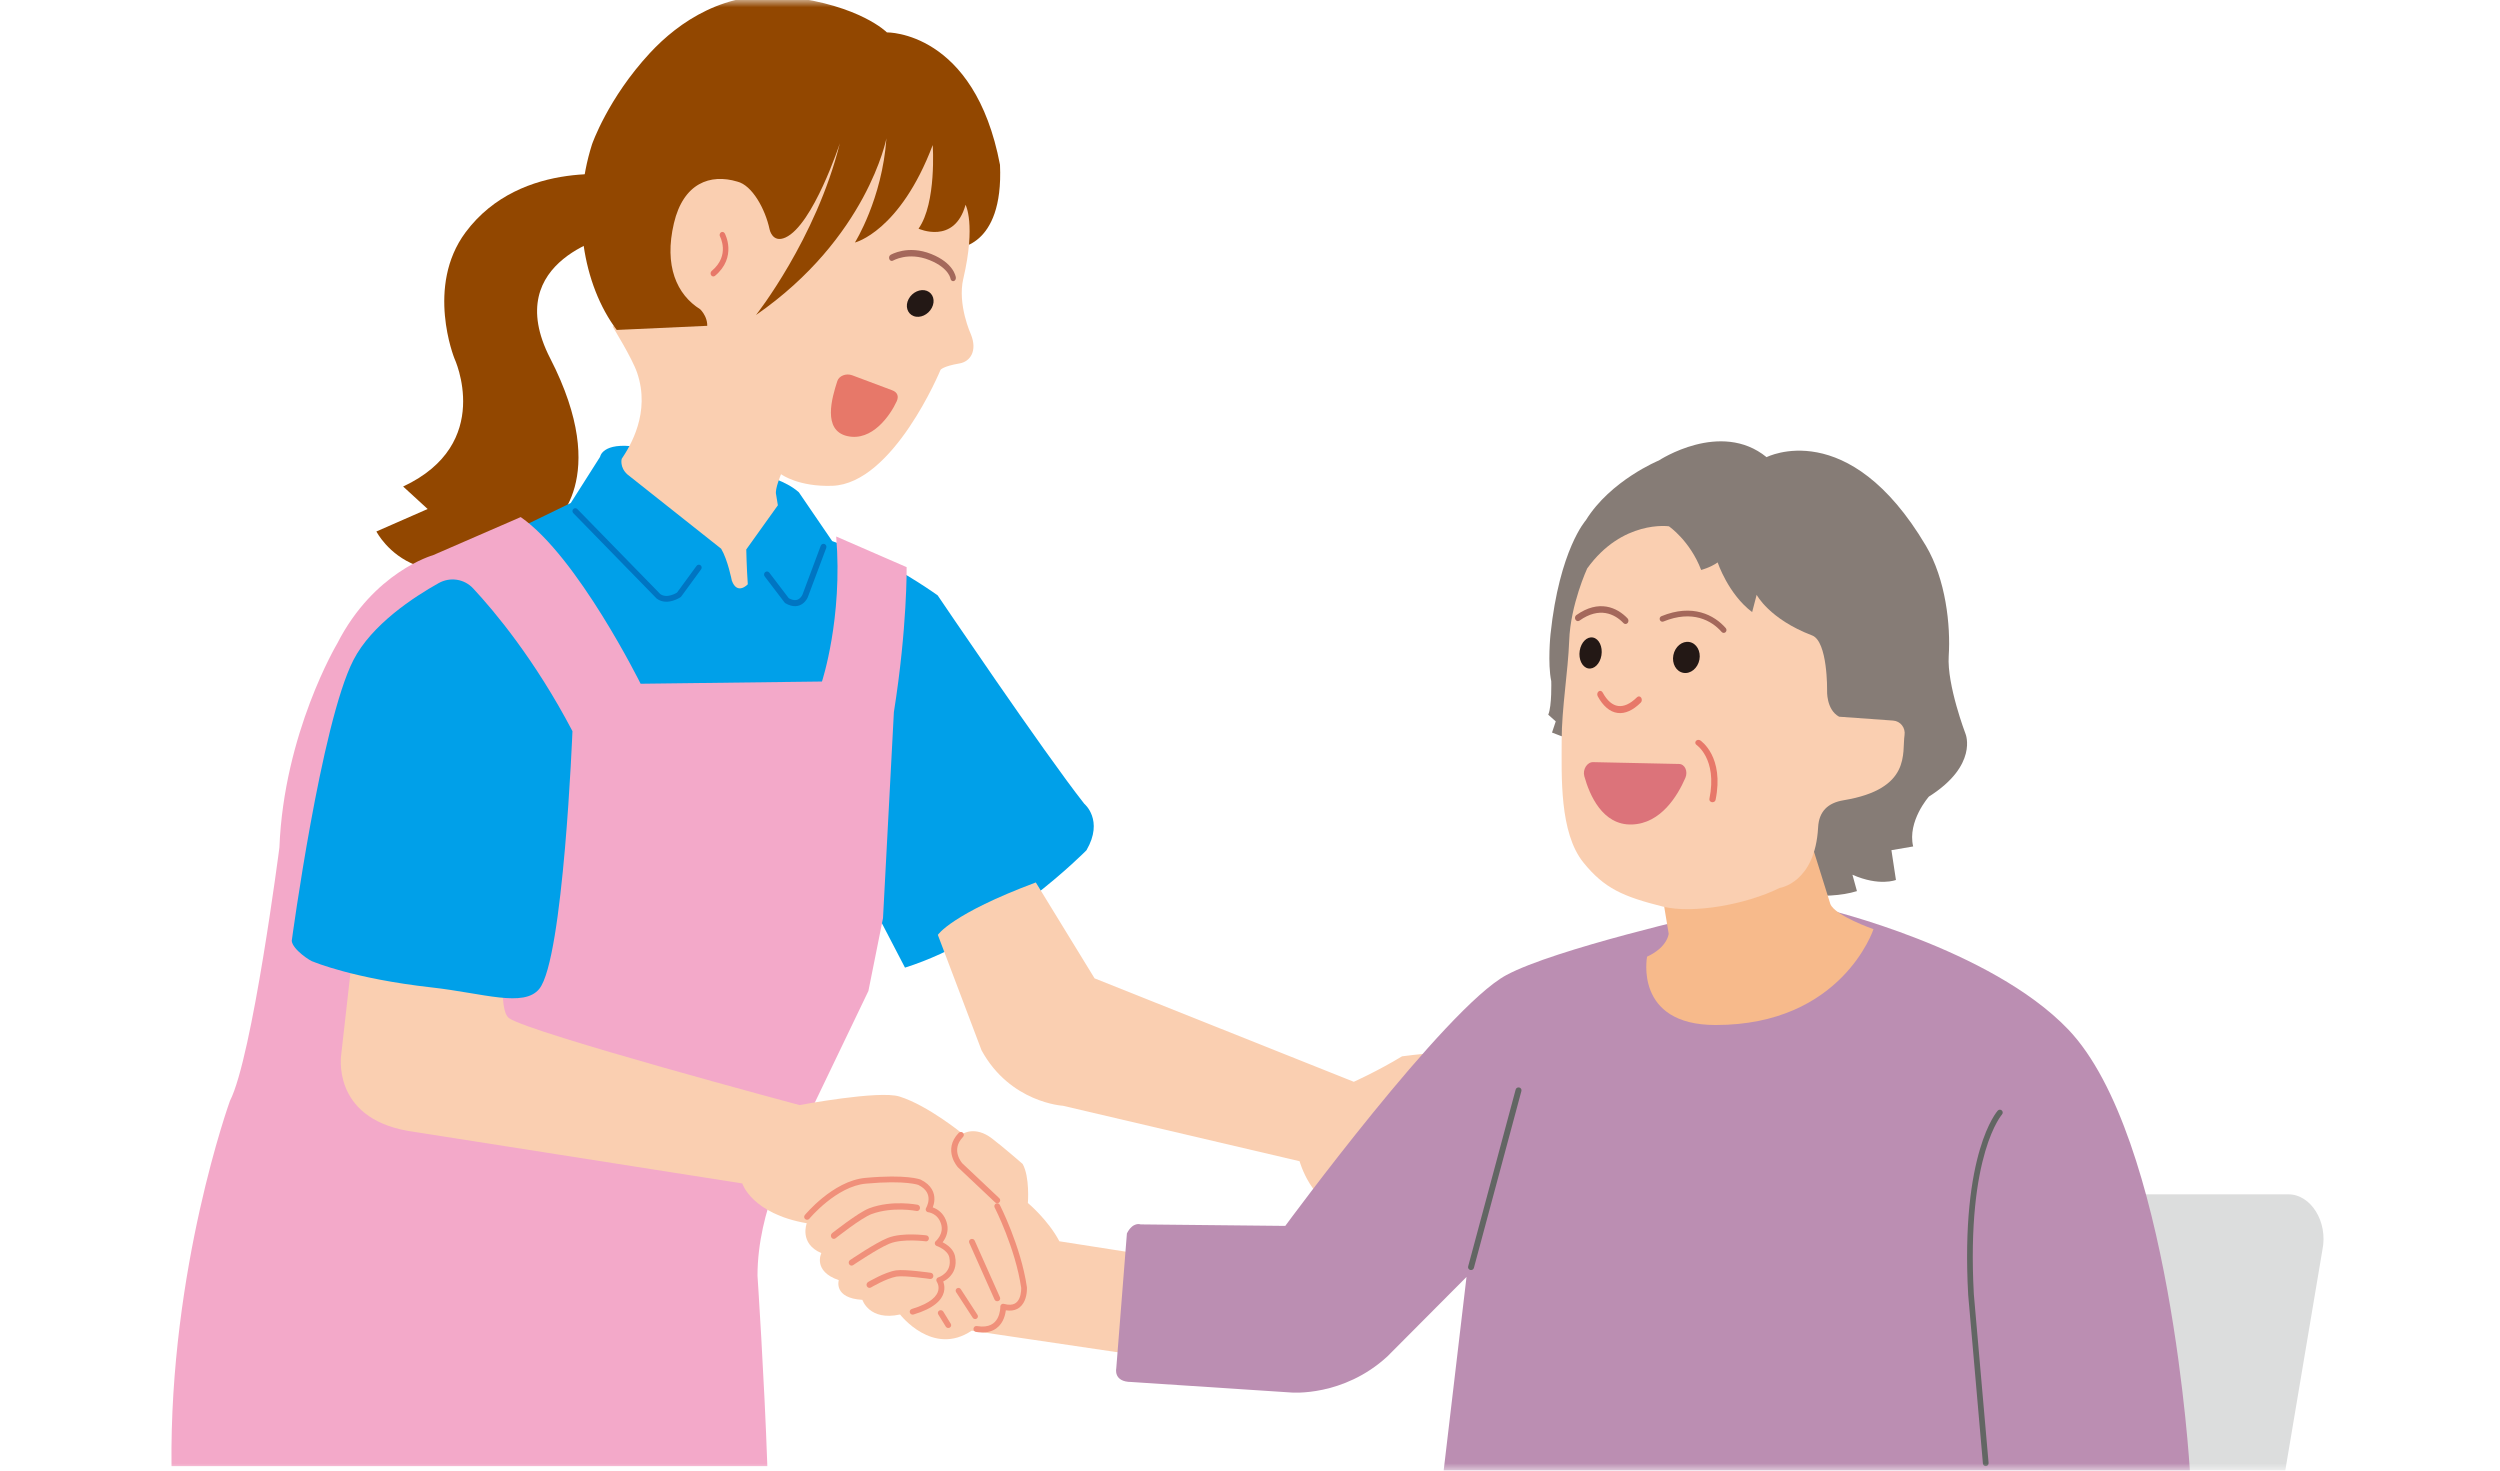 <svg width="170" height="100" viewBox="0 0 170 100" fill="none" xmlns="http://www.w3.org/2000/svg">
<mask id="mask0_293_19791" style="mask-type:alpha" maskUnits="userSpaceOnUse" x="0" y="0" width="170" height="100">
<rect width="170" height="100" transform="matrix(-1 0 0 1 170 0)" fill="#D9D9D9"/>
</mask>
<g mask="url(#mask0_293_19791)">
<path d="M138.913 100L142.636 81.215H155.616C157.131 81.215 158.311 83.073 157.927 84.973L155.398 99.999H138.912L138.913 100Z" fill="#DCDDDD"/>
<path d="M37.563 35.682C37.563 35.682 41.654 32.624 37.412 24.365C33.925 17.577 41.805 15.955 41.805 15.955L42.562 11.979C42.562 11.979 35.462 10.678 31.655 15.803C28.928 19.473 30.898 24.366 30.898 24.366C30.898 24.366 33.625 30.177 27.413 33.083L29.08 34.612L25.595 36.141C25.595 36.141 28.776 42.412 37.563 35.683V35.682Z" fill="#924700"/>
<path d="M22.566 62.422L25.555 44.247C26.647 40.997 30.215 38.383 30.215 38.383L38.813 34.203L40.806 31.064C40.806 31.064 40.95 30.035 43.298 30.387L51.981 32.346C51.981 32.346 53.415 32.666 54.322 33.476L56.587 36.792L59.154 37.772C61.571 38.903 63.761 40.485 63.761 40.485C63.761 40.485 70.968 51.152 73.728 54.653C73.728 54.653 75.08 55.759 73.879 57.818C73.879 57.818 68.061 63.75 61.539 65.799L58.721 60.382L54.857 66.066L22.567 62.424L22.566 62.422Z" fill="#00A0E9"/>
<path d="M39.256 34.613C39.181 34.536 39.059 34.536 38.984 34.613C38.908 34.69 38.908 34.815 38.984 34.892L44.635 40.684C44.642 40.691 44.649 40.698 44.657 40.704C45.026 40.981 45.448 40.94 45.749 40.851C45.902 40.806 46.033 40.745 46.125 40.696C46.171 40.672 46.209 40.65 46.235 40.634C46.248 40.626 46.258 40.619 46.266 40.614C46.27 40.612 46.273 40.61 46.275 40.608C46.276 40.608 46.277 40.607 46.277 40.606C46.278 40.606 46.278 40.606 46.278 40.606C46.278 40.606 46.279 40.605 46.279 40.605H46.279L46.172 40.441L46.279 40.605C46.297 40.593 46.313 40.578 46.326 40.56L47.675 38.714C47.739 38.627 47.722 38.504 47.637 38.438C47.552 38.373 47.431 38.391 47.367 38.478L46.039 40.294C46.038 40.294 46.038 40.295 46.037 40.295C46.017 40.308 45.987 40.325 45.949 40.346C45.871 40.386 45.764 40.436 45.642 40.472C45.395 40.545 45.122 40.557 44.896 40.393L39.256 34.613Z" fill="#0075C2"/>
<path d="M56.07 36.993C55.967 36.952 55.851 37.005 55.811 37.111L54.567 40.438L54.565 40.441C54.564 40.445 54.561 40.451 54.557 40.459C54.549 40.476 54.536 40.5 54.518 40.529C54.481 40.586 54.426 40.655 54.353 40.71C54.281 40.763 54.191 40.803 54.077 40.807C53.968 40.81 53.823 40.782 53.636 40.679L52.312 38.939C52.244 38.849 52.118 38.834 52.032 38.905C51.945 38.975 51.93 39.105 51.998 39.195L53.348 40.968C53.364 40.99 53.384 41.008 53.407 41.021C53.659 41.167 53.886 41.227 54.09 41.22C54.294 41.213 54.459 41.139 54.586 41.046C54.71 40.953 54.796 40.842 54.851 40.757C54.879 40.713 54.899 40.675 54.913 40.647C54.92 40.633 54.925 40.621 54.929 40.613C54.931 40.608 54.932 40.605 54.934 40.602C54.934 40.6 54.935 40.599 54.935 40.598C54.935 40.598 54.935 40.597 54.936 40.597L54.936 40.596C54.936 40.596 54.932 40.594 54.751 40.517L54.936 40.596C54.937 40.595 54.937 40.593 54.937 40.592L56.184 37.261C56.224 37.154 56.172 37.034 56.07 36.993Z" fill="#0075C2"/>
<path d="M91.343 82.124L100.362 74.683C101.593 72.747 100.772 71.83 100.772 71.83C100.311 71.148 95.34 71.83 95.34 71.83C93.68 72.834 92.06 73.562 92.06 73.562L74.432 66.529L70.435 60.006C64.67 62.162 63.773 63.573 63.773 63.573L66.745 71.421C68.692 74.988 72.28 75.192 72.28 75.192L88.371 78.963C88.371 78.963 89.191 81.919 91.343 82.122V82.124Z" fill="#FACFB1"/>
<path d="M41.936 50.333C41.842 50.282 41.724 50.318 41.673 50.414C41.632 50.492 41.648 50.585 41.706 50.645C41.707 50.647 41.709 50.65 41.71 50.653C41.716 50.663 41.723 50.678 41.732 50.7C41.768 50.789 41.828 50.972 41.905 51.335C42.06 52.06 42.28 53.472 42.535 56.211L42.536 56.216V56.216C42.536 56.216 42.536 56.216 42.536 56.216C42.536 56.217 42.536 56.218 42.536 56.219C42.536 56.221 42.536 56.224 42.537 56.228C42.538 56.237 42.54 56.249 42.542 56.266C42.545 56.299 42.551 56.348 42.559 56.411C42.575 56.537 42.597 56.721 42.627 56.951C42.685 57.411 42.769 58.058 42.871 58.802C43.076 60.291 43.356 62.173 43.655 63.743C43.802 64.519 43.456 65.041 43.054 65.383C42.852 65.555 42.639 65.678 42.475 65.759C42.393 65.799 42.324 65.828 42.277 65.846C42.253 65.856 42.235 65.862 42.223 65.867C42.22 65.868 42.217 65.869 42.215 65.869C39.762 66.416 36.272 66.567 33.383 66.579C31.939 66.586 30.649 66.557 29.72 66.528C29.255 66.513 28.881 66.498 28.624 66.486C28.495 66.48 28.395 66.475 28.327 66.472C28.294 66.47 28.268 66.469 28.251 66.468C28.242 66.468 28.235 66.467 28.231 66.467C28.229 66.467 28.227 66.467 28.226 66.467C28.226 66.467 28.225 66.467 28.225 66.467H28.225L28.214 66.663C28.204 66.86 28.204 66.86 28.204 66.86H28.204C28.204 66.86 28.205 66.86 28.206 66.86C28.207 66.86 28.208 66.861 28.211 66.861C28.215 66.861 28.222 66.861 28.23 66.862C28.248 66.862 28.274 66.864 28.308 66.865C28.376 66.869 28.477 66.874 28.606 66.88C28.866 66.891 29.241 66.907 29.708 66.921C30.64 66.951 31.935 66.98 33.385 66.973C36.279 66.961 39.81 66.81 42.308 66.252C42.313 66.251 42.319 66.249 42.325 66.247L42.266 66.06L42.325 66.247L42.325 66.247C42.325 66.247 42.326 66.247 42.326 66.247C42.326 66.247 42.327 66.247 42.328 66.247C42.329 66.246 42.331 66.246 42.333 66.245C42.337 66.243 42.344 66.241 42.352 66.238C42.367 66.233 42.39 66.224 42.417 66.213C42.473 66.192 42.551 66.159 42.643 66.114C42.827 66.024 43.07 65.884 43.304 65.685C43.775 65.284 44.218 64.629 44.036 63.669L43.981 63.373C43.705 61.876 43.448 60.141 43.256 58.748C43.154 58.005 43.07 57.36 43.012 56.901C42.983 56.671 42.96 56.488 42.945 56.362C42.937 56.299 42.931 56.251 42.927 56.218C42.925 56.202 42.924 56.189 42.923 56.181C42.922 56.178 42.922 56.175 42.922 56.173C42.667 53.429 42.445 51.999 42.285 51.252C42.205 50.879 42.14 50.669 42.09 50.548C42.066 50.488 42.043 50.445 42.021 50.413C42.01 50.397 41.998 50.383 41.984 50.369C41.978 50.363 41.97 50.356 41.962 50.35C41.958 50.347 41.954 50.344 41.95 50.341C41.948 50.34 41.945 50.339 41.943 50.337C41.942 50.337 41.941 50.336 41.94 50.335C41.939 50.335 41.938 50.334 41.938 50.334C41.937 50.334 41.936 50.333 41.845 50.506L41.936 50.333ZM28.225 66.467C28.118 66.461 28.026 66.544 28.02 66.653C28.015 66.761 28.097 66.854 28.204 66.86L28.225 66.467ZM41.752 50.68L41.752 50.68L41.746 50.677C41.744 50.676 41.742 50.674 41.74 50.673C41.74 50.673 41.739 50.672 41.739 50.672C41.743 50.675 41.747 50.677 41.752 50.68ZM41.731 50.666C41.73 50.666 41.73 50.666 41.729 50.665C41.729 50.665 41.729 50.665 41.728 50.664C41.729 50.665 41.73 50.666 41.731 50.666Z" fill="#0075C2"/>
<path d="M11.662 99.695H52.179C51.973 93.695 51.51 86.75 51.51 86.75C51.51 82.197 53.854 78.211 53.854 78.211L59.052 67.385L60.045 62.429L60.784 48.426C61.702 42.632 61.651 38.566 61.651 38.566L56.861 36.482C57.319 42.023 55.893 46.343 55.893 46.343L43.562 46.495C43.562 46.495 39.282 37.851 35.408 35.161L29.446 37.753C29.446 37.753 25.42 38.871 22.927 43.769C22.927 43.769 19.305 49.85 19 57.627C19 57.627 17.159 71.891 15.637 74.858C15.637 74.858 11.51 86.262 11.663 99.696L11.662 99.695Z" fill="#F3A9C9"/>
<path d="M61.207 89.387C61.207 89.387 63.425 92.271 66.075 90.485L79.174 92.425L79.225 85.531L72.037 84.407C71.273 82.952 69.896 81.803 69.896 81.803C69.896 81.803 70.036 80.028 69.539 79.148C69.539 79.148 68.252 78.024 67.449 77.412C66.3 76.534 65.461 77.105 65.461 77.105C65.461 77.105 63.116 75.178 61.167 74.564C59.768 74.124 54.371 75.146 54.371 75.146C54.371 75.146 36.101 70.26 34.623 69.24C33.815 68.682 34.368 64.797 34.368 64.797C34.368 64.797 28.344 61.13 24.123 63.571L23.205 71.691C23.205 71.691 22.491 75.98 27.741 76.9L50.474 80.474C50.474 80.474 51.111 82.529 54.859 83.181C54.859 83.181 54.323 84.559 55.852 85.211C55.852 85.211 55.241 86.437 57.037 87.05C57.037 87.05 56.655 88.276 58.643 88.39C58.643 88.39 59.101 89.846 61.205 89.385L61.207 89.387Z" fill="#FACFB1"/>
<path d="M63.808 86.861C63.748 86.88 63.701 86.926 63.681 86.985C63.66 87.044 63.669 87.109 63.705 87.16C63.705 87.16 63.705 87.161 63.705 87.161L63.705 87.161C63.706 87.162 63.707 87.164 63.709 87.167C63.713 87.173 63.719 87.184 63.727 87.199C63.743 87.229 63.764 87.274 63.782 87.33C63.818 87.442 63.842 87.596 63.798 87.769C63.714 88.104 63.346 88.608 62.003 89.01C61.898 89.041 61.838 89.151 61.87 89.255C61.901 89.359 62.012 89.418 62.117 89.387C63.513 88.97 64.049 88.4 64.184 87.865C64.251 87.603 64.213 87.372 64.161 87.21C64.153 87.187 64.146 87.166 64.138 87.146C64.252 87.087 64.402 86.995 64.543 86.858C64.838 86.574 65.087 86.111 64.942 85.422L64.934 85.386C64.841 85.013 64.554 84.757 64.317 84.6C64.24 84.549 64.165 84.507 64.098 84.472C64.145 84.411 64.196 84.337 64.243 84.252C64.397 83.977 64.519 83.575 64.369 83.101C64.218 82.619 63.922 82.351 63.659 82.207C63.576 82.161 63.497 82.128 63.428 82.104C63.479 81.97 63.532 81.784 63.539 81.573C63.547 81.354 63.505 81.106 63.362 80.864C63.218 80.622 62.98 80.399 62.616 80.219L62.603 80.213L62.527 80.395C62.602 80.215 62.603 80.213 62.603 80.213L62.602 80.212C62.602 80.212 62.602 80.212 62.602 80.212C62.601 80.212 62.601 80.212 62.6 80.212C62.599 80.211 62.598 80.211 62.596 80.21C62.593 80.209 62.589 80.207 62.584 80.206C62.575 80.202 62.561 80.198 62.544 80.192C62.51 80.181 62.46 80.167 62.392 80.151C62.257 80.119 62.052 80.081 61.76 80.052C61.176 79.992 60.246 79.967 58.841 80.096C57.726 80.198 56.694 80.842 55.953 81.44C55.58 81.742 55.275 82.036 55.063 82.256C54.957 82.366 54.873 82.457 54.817 82.521C54.788 82.553 54.766 82.579 54.751 82.596C54.744 82.605 54.738 82.612 54.734 82.617C54.732 82.619 54.731 82.621 54.73 82.622C54.729 82.623 54.729 82.623 54.728 82.624C54.728 82.624 54.728 82.624 54.728 82.624L54.728 82.624C54.658 82.709 54.671 82.833 54.756 82.901C54.841 82.97 54.966 82.958 55.036 82.874L55.036 82.873C55.036 82.873 55.036 82.873 55.036 82.873C55.037 82.872 55.038 82.87 55.04 82.868C55.043 82.864 55.048 82.859 55.055 82.851C55.069 82.835 55.089 82.811 55.115 82.781C55.169 82.721 55.248 82.634 55.35 82.528C55.554 82.317 55.847 82.034 56.205 81.746C56.925 81.163 57.882 80.579 58.878 80.488C60.263 80.361 61.166 80.387 61.719 80.444C61.996 80.472 62.184 80.507 62.3 80.534C62.359 80.548 62.399 80.56 62.423 80.568C62.434 80.571 62.441 80.573 62.446 80.575C62.749 80.727 62.922 80.899 63.019 81.064C63.117 81.23 63.147 81.401 63.142 81.559C63.136 81.72 63.095 81.866 63.053 81.973C63.032 82.026 63.012 82.068 62.998 82.097C62.991 82.111 62.985 82.121 62.981 82.128C62.979 82.131 62.978 82.134 62.977 82.135C62.977 82.135 62.976 82.136 62.976 82.136C62.941 82.194 62.938 82.266 62.969 82.326C63 82.387 63.06 82.428 63.129 82.434L63.129 82.434C63.129 82.434 63.129 82.434 63.13 82.434C63.133 82.435 63.139 82.435 63.147 82.437C63.163 82.439 63.188 82.444 63.22 82.452C63.283 82.469 63.371 82.499 63.466 82.551C63.652 82.654 63.873 82.847 63.989 83.218C64.098 83.562 64.013 83.851 63.895 84.062C63.836 84.168 63.77 84.252 63.718 84.309C63.693 84.338 63.671 84.359 63.657 84.373C63.65 84.38 63.644 84.385 63.641 84.388C63.639 84.39 63.638 84.391 63.637 84.391C63.583 84.437 63.557 84.508 63.571 84.578C63.584 84.647 63.634 84.704 63.702 84.727C63.702 84.727 63.702 84.728 63.702 84.728C63.703 84.728 63.705 84.729 63.708 84.73C63.712 84.731 63.72 84.734 63.73 84.738C63.751 84.746 63.781 84.758 63.818 84.775C63.893 84.809 63.993 84.86 64.096 84.928C64.309 85.069 64.502 85.261 64.553 85.503C64.666 86.043 64.476 86.374 64.266 86.576C64.158 86.68 64.041 86.753 63.951 86.799C63.906 86.822 63.868 86.838 63.843 86.848C63.83 86.853 63.821 86.857 63.815 86.859C63.812 86.86 63.81 86.861 63.809 86.861C63.808 86.861 63.808 86.861 63.808 86.861ZM63.705 87.16C63.705 87.16 63.705 87.161 63.705 87.161L63.705 87.161C63.705 87.161 63.705 87.16 63.705 87.16L63.705 87.16ZM63.128 82.434H63.129C63.128 82.434 63.128 82.434 63.127 82.434L63.128 82.434ZM62.453 80.577C62.452 80.577 62.452 80.577 62.452 80.577L62.452 80.577C62.452 80.577 62.452 80.577 62.453 80.577Z" fill="#F0907A"/>
<path d="M61.346 81.823C60.73 81.808 59.911 81.865 59.128 82.155L59.089 82.17C58.892 82.249 58.647 82.388 58.394 82.548C58.122 82.721 57.829 82.924 57.562 83.117C57.294 83.311 57.049 83.496 56.871 83.632C56.782 83.701 56.71 83.757 56.66 83.796C56.635 83.816 56.615 83.831 56.602 83.841C56.596 83.847 56.59 83.851 56.587 83.853C56.585 83.855 56.584 83.856 56.583 83.857C56.583 83.857 56.582 83.857 56.582 83.857L56.582 83.858C56.582 83.858 56.588 83.867 56.701 84.03L56.582 83.858C56.493 83.928 56.474 84.063 56.54 84.158C56.606 84.253 56.731 84.273 56.82 84.203L56.82 84.202C56.82 84.202 56.82 84.202 56.821 84.202C56.822 84.201 56.823 84.2 56.825 84.199C56.828 84.196 56.833 84.192 56.839 84.187C56.852 84.177 56.871 84.162 56.896 84.143C56.945 84.104 57.016 84.049 57.104 83.981C57.279 83.846 57.521 83.664 57.785 83.473C58.049 83.282 58.334 83.084 58.597 82.918C58.863 82.749 59.096 82.621 59.258 82.561C59.98 82.293 60.746 82.238 61.337 82.252C61.632 82.259 61.88 82.282 62.054 82.305C62.141 82.316 62.209 82.326 62.256 82.334C62.279 82.338 62.296 82.341 62.308 82.343C62.313 82.344 62.318 82.345 62.32 82.345C62.322 82.346 62.323 82.346 62.323 82.346C62.324 82.346 62.324 82.346 62.324 82.346C62.432 82.368 62.537 82.291 62.557 82.175C62.577 82.058 62.506 81.946 62.398 81.924H62.397C62.397 81.924 62.397 81.924 62.397 81.924C62.397 81.924 62.396 81.924 62.396 81.924C62.395 81.924 62.393 81.923 62.391 81.923C62.388 81.922 62.382 81.921 62.376 81.92C62.362 81.918 62.342 81.914 62.317 81.91C62.266 81.901 62.193 81.89 62.101 81.878C61.916 81.855 61.655 81.83 61.346 81.823Z" fill="#F0907A"/>
<path d="M62.068 83.942C61.55 83.935 60.886 83.974 60.371 84.177H60.371C59.946 84.344 59.299 84.726 58.769 85.057C58.502 85.224 58.26 85.381 58.085 85.497C57.998 85.554 57.927 85.601 57.878 85.634C57.853 85.651 57.834 85.663 57.821 85.672C57.815 85.677 57.81 85.68 57.806 85.682C57.805 85.683 57.803 85.684 57.803 85.685C57.802 85.685 57.802 85.685 57.802 85.686C57.802 85.686 57.801 85.686 57.801 85.686H57.801L57.785 85.698C57.708 85.763 57.689 85.88 57.744 85.969C57.798 86.058 57.908 86.087 57.996 86.04L58.013 86.029L58.013 86.029C58.014 86.029 58.014 86.029 58.014 86.029C58.015 86.028 58.016 86.027 58.018 86.026C58.021 86.024 58.026 86.021 58.032 86.017C58.045 86.008 58.063 85.995 58.088 85.979C58.136 85.947 58.206 85.9 58.292 85.843C58.465 85.729 58.705 85.574 58.969 85.409C59.469 85.096 60.044 84.757 60.432 84.591L60.508 84.56C60.952 84.385 61.554 84.344 62.062 84.352C62.313 84.355 62.535 84.37 62.694 84.384C62.773 84.391 62.837 84.398 62.88 84.403C62.902 84.406 62.919 84.408 62.93 84.409C62.935 84.41 62.939 84.411 62.942 84.411C62.943 84.411 62.944 84.411 62.945 84.411C62.945 84.412 62.945 84.411 62.946 84.411L62.946 84.412C63.052 84.426 63.15 84.347 63.164 84.235C63.178 84.123 63.103 84.02 62.997 84.006L62.973 84.194C62.996 84.007 62.996 84.006 62.996 84.006C62.996 84.006 62.996 84.006 62.996 84.006C62.996 84.006 62.995 84.006 62.995 84.005C62.994 84.005 62.993 84.005 62.991 84.005C62.988 84.005 62.983 84.004 62.977 84.003C62.964 84.001 62.946 83.999 62.923 83.996C62.877 83.991 62.81 83.984 62.727 83.977C62.561 83.962 62.33 83.946 62.068 83.942Z" fill="#F0907A"/>
<path d="M61.572 86.373C61.328 86.361 61.096 86.361 60.932 86.385H60.932C60.534 86.445 60.052 86.65 59.683 86.83C59.496 86.921 59.332 87.009 59.215 87.073C59.157 87.106 59.109 87.133 59.077 87.151C59.061 87.161 59.048 87.168 59.039 87.173C59.035 87.176 59.032 87.178 59.029 87.179C59.028 87.18 59.028 87.181 59.027 87.181L59.026 87.181H59.026C58.929 87.24 58.895 87.369 58.951 87.47C59.006 87.572 59.129 87.607 59.226 87.549C59.226 87.549 59.226 87.549 59.226 87.549C59.227 87.549 59.227 87.548 59.228 87.548C59.23 87.547 59.233 87.545 59.237 87.543C59.245 87.538 59.257 87.531 59.272 87.522C59.303 87.505 59.347 87.479 59.403 87.448C59.516 87.385 59.673 87.301 59.853 87.214C60.195 87.047 60.6 86.878 60.925 86.816L60.989 86.805C61.112 86.786 61.312 86.785 61.554 86.796C61.792 86.807 62.058 86.83 62.309 86.856C62.559 86.882 62.792 86.91 62.962 86.932C63.048 86.943 63.117 86.953 63.165 86.96C63.189 86.963 63.208 86.965 63.22 86.967C63.227 86.968 63.232 86.969 63.235 86.969L63.239 86.97H63.239C63.35 86.986 63.452 86.905 63.467 86.789C63.482 86.673 63.405 86.567 63.295 86.55H63.294C63.294 86.55 63.294 86.55 63.293 86.55C63.292 86.55 63.291 86.55 63.289 86.55C63.286 86.549 63.281 86.549 63.274 86.548C63.261 86.546 63.242 86.543 63.218 86.54C63.169 86.533 63.098 86.523 63.012 86.512C62.839 86.49 62.603 86.461 62.348 86.435C62.094 86.409 61.82 86.385 61.572 86.373Z" fill="#F0907A"/>
<path d="M67.973 81.91C67.918 81.825 67.809 81.796 67.72 81.844C67.63 81.893 67.593 82.002 67.63 82.097L67.638 82.115V82.115L67.638 82.116C67.639 82.116 67.639 82.116 67.639 82.117C67.64 82.118 67.641 82.12 67.642 82.123C67.645 82.128 67.648 82.135 67.654 82.145C67.664 82.166 67.679 82.196 67.698 82.236C67.737 82.316 67.794 82.433 67.863 82.583C68.001 82.883 68.189 83.311 68.39 83.825C68.792 84.853 69.241 86.215 69.441 87.572C69.441 87.574 69.441 87.576 69.441 87.578C69.442 87.588 69.442 87.604 69.442 87.625C69.442 87.666 69.44 87.726 69.433 87.796C69.42 87.939 69.389 88.117 69.318 88.279C69.249 88.44 69.146 88.573 68.994 88.649C68.843 88.725 68.615 88.759 68.266 88.663C68.207 88.647 68.143 88.66 68.095 88.7C68.047 88.739 68.019 88.799 68.021 88.863V88.876C68.021 88.887 68.021 88.904 68.02 88.925C68.018 88.969 68.013 89.032 68.002 89.108C67.979 89.26 67.932 89.453 67.836 89.635C67.74 89.815 67.598 89.98 67.383 90.085C67.168 90.191 66.862 90.246 66.423 90.172C66.316 90.154 66.216 90.229 66.199 90.338C66.181 90.448 66.254 90.551 66.36 90.569C66.858 90.652 67.249 90.596 67.552 90.448C67.855 90.299 68.052 90.066 68.178 89.828C68.303 89.592 68.361 89.349 68.387 89.168C68.391 89.145 68.394 89.123 68.396 89.101C68.703 89.15 68.957 89.114 69.165 89.01C69.422 88.88 69.579 88.661 69.674 88.443C69.769 88.227 69.807 88.001 69.822 87.834C69.83 87.749 69.832 87.678 69.832 87.626C69.832 87.601 69.832 87.58 69.831 87.566C69.831 87.558 69.831 87.552 69.831 87.548C69.831 87.546 69.831 87.544 69.83 87.543C69.83 87.542 69.83 87.542 69.83 87.541V87.54C69.83 87.54 69.83 87.54 69.635 87.552L69.83 87.54C69.83 87.534 69.829 87.528 69.829 87.522C69.623 86.118 69.16 84.719 68.752 83.675C68.548 83.152 68.356 82.716 68.215 82.411C68.145 82.258 68.087 82.138 68.047 82.056C68.027 82.014 68.011 81.983 68 81.961C67.995 81.951 67.991 81.942 67.988 81.937C67.986 81.934 67.985 81.932 67.984 81.93L67.983 81.928L67.983 81.928L67.973 81.91Z" fill="#F0907A"/>
<path d="M65.48 77.027C65.399 76.952 65.271 76.955 65.194 77.035C64.638 77.611 64.617 78.204 64.746 78.649C64.808 78.866 64.905 79.046 64.986 79.17C65.026 79.233 65.063 79.282 65.09 79.317C65.104 79.334 65.115 79.348 65.123 79.357C65.127 79.362 65.131 79.366 65.133 79.369C65.135 79.37 65.136 79.371 65.136 79.372C65.137 79.373 65.137 79.373 65.138 79.374L65.138 79.374L65.288 79.241L65.138 79.374C65.142 79.378 65.145 79.381 65.149 79.385L67.671 81.765C67.752 81.841 67.88 81.838 67.957 81.759C68.035 81.68 68.032 81.554 67.951 81.478L65.436 79.104C65.435 79.103 65.434 79.102 65.433 79.101C65.428 79.095 65.42 79.085 65.41 79.072C65.389 79.046 65.36 79.007 65.327 78.957C65.261 78.855 65.184 78.711 65.135 78.54C65.04 78.21 65.045 77.768 65.487 77.309C65.564 77.229 65.561 77.103 65.48 77.027Z" fill="#F0907A"/>
<path d="M66.278 84.361C66.234 84.263 66.116 84.218 66.014 84.26C65.913 84.302 65.865 84.415 65.909 84.513L67.629 88.369C67.672 88.467 67.79 88.512 67.892 88.47C67.994 88.428 68.041 88.315 67.997 88.217L66.278 84.361Z" fill="#F0907A"/>
<path d="M65.334 87.663C65.277 87.576 65.16 87.551 65.072 87.607C64.983 87.662 64.957 87.778 65.014 87.865L66.149 89.612C66.206 89.699 66.323 89.724 66.412 89.669C66.5 89.613 66.526 89.498 66.469 89.411L65.334 87.663Z" fill="#F0907A"/>
<path d="M64.141 89.185C64.085 89.096 63.964 89.066 63.87 89.118C63.776 89.171 63.745 89.287 63.8 89.377L64.314 90.211C64.369 90.301 64.49 90.331 64.584 90.278C64.678 90.225 64.71 90.11 64.654 90.02L64.141 89.185Z" fill="#F0907A"/>
<path d="M54.16 30.005C54.16 30.005 52.607 32.941 52.772 33.611L52.895 34.358L50.746 37.364C50.746 37.364 50.772 38.633 50.85 39.733C50.85 39.733 50.136 40.497 49.764 39.482C49.764 39.482 49.49 38.07 49.039 37.314L42.663 32.261C42.12 31.77 42.275 31.203 42.275 31.203C42.853 30.34 44.253 28.065 43.323 25.343C42.981 24.344 41.655 22.205 41.655 22.205L47.008 19.709L54.38 26.741L54.16 30.005Z" fill="#FACFB1"/>
<path d="M41.936 22.434C39.624 19.357 38.806 14.376 40.257 9.816C40.257 9.816 41.326 6.699 44.195 3.604C46.153 1.49 49.355 -0.717 53.604 -0.216C58.491 0.359 60.31 2.203 60.31 2.203C60.31 2.203 66.268 2.089 68 11.21C68.254 16.937 64.946 16.887 64.946 16.887L51.405 22.005L41.936 22.436V22.434Z" fill="#924700"/>
<path d="M65.506 18.95C66.369 15.245 65.658 13.925 65.658 13.925C64.897 16.666 62.46 15.55 62.46 15.55C63.698 13.8 63.425 9.865 63.425 9.865C61.191 15.753 58.133 16.492 58.133 16.492C58.133 16.492 59.987 13.545 60.277 9.407C60.277 9.407 58.976 16.175 51.408 21.421C51.408 21.421 55.487 16.266 57.112 9.739C57.112 9.739 55.291 15.3 53.411 16.151C52.519 16.555 52.332 15.598 52.332 15.598C52.038 14.21 51.146 12.596 50.14 12.35C48.296 11.793 46.468 12.453 45.827 15.178C45.142 18.084 46.023 20.035 47.613 21.031C47.613 21.031 48.355 21.718 47.995 22.659C47.995 22.659 46.391 28.696 53.148 32.269C53.148 32.269 54.31 33.114 56.595 33.035C60.758 32.892 63.955 25.152 63.955 25.152C63.955 25.152 64.096 24.91 65.252 24.713C65.969 24.591 66.479 23.866 66.021 22.737C66.021 22.737 65.093 20.717 65.504 18.95H65.506Z" fill="#FACFB1"/>
<path d="M63.329 17.274C62.531 16.953 61.843 16.964 61.352 17.057C61.107 17.104 60.911 17.171 60.775 17.227C60.707 17.255 60.654 17.281 60.617 17.299C60.599 17.309 60.584 17.317 60.574 17.322C60.569 17.325 60.565 17.328 60.562 17.329C60.561 17.33 60.559 17.331 60.559 17.331C60.558 17.332 60.557 17.332 60.557 17.332C60.557 17.332 60.557 17.332 60.557 17.332L60.557 17.332C60.557 17.333 60.561 17.343 60.621 17.48L60.556 17.332C60.465 17.388 60.429 17.52 60.476 17.627C60.523 17.735 60.634 17.777 60.726 17.722C60.726 17.722 60.726 17.722 60.727 17.722C60.728 17.721 60.73 17.72 60.733 17.718C60.74 17.714 60.751 17.708 60.765 17.701C60.794 17.686 60.839 17.664 60.898 17.64C61.016 17.591 61.19 17.531 61.411 17.489C61.852 17.405 62.477 17.393 63.209 17.688H63.209C63.907 17.968 64.263 18.305 64.443 18.552C64.533 18.676 64.581 18.78 64.605 18.848C64.618 18.882 64.624 18.907 64.628 18.922C64.629 18.929 64.63 18.934 64.63 18.936C64.63 18.936 64.631 18.936 64.631 18.936C64.631 18.936 64.63 18.935 64.63 18.935C64.63 18.934 64.63 18.934 64.63 18.933C64.63 18.933 64.63 18.933 64.63 18.933V18.933L64.63 18.932C64.644 19.052 64.738 19.135 64.84 19.119C64.941 19.102 65.012 18.992 64.998 18.872L64.814 18.902C64.998 18.872 64.998 18.872 64.998 18.872L64.998 18.871C64.998 18.871 64.998 18.871 64.998 18.87C64.998 18.87 64.998 18.869 64.998 18.868C64.998 18.867 64.997 18.865 64.997 18.863C64.996 18.86 64.996 18.855 64.995 18.849C64.993 18.839 64.99 18.825 64.987 18.808C64.979 18.774 64.967 18.73 64.947 18.676C64.908 18.568 64.841 18.426 64.725 18.267C64.494 17.949 64.077 17.574 63.329 17.274Z" fill="#A4685B"/>
<path d="M62.125 21.492C62.562 21.662 63.115 21.406 63.364 20.932C63.614 20.459 63.462 19.946 63.024 19.777C62.596 19.612 62.034 19.863 61.785 20.337C61.535 20.811 61.695 21.327 62.125 21.492Z" fill="#231815"/>
<path d="M57.617 29.655C55.914 29.268 56.571 27.044 56.938 25.912C57.053 25.555 57.535 25.367 57.947 25.518L60.667 26.538C61.046 26.676 61.123 26.967 60.977 27.286C60.541 28.24 59.305 30.038 57.617 29.654V29.655Z" fill="#E77869"/>
<path d="M49.284 15.871C49.23 15.772 49.115 15.741 49.026 15.8C48.937 15.859 48.909 15.987 48.962 16.085C48.962 16.086 48.963 16.086 48.963 16.086C48.964 16.088 48.965 16.091 48.967 16.095C48.971 16.104 48.978 16.117 48.986 16.135C49.002 16.171 49.025 16.225 49.048 16.294C49.095 16.433 49.144 16.629 49.154 16.855C49.172 17.297 49.043 17.884 48.394 18.426C48.311 18.495 48.295 18.625 48.357 18.717C48.42 18.809 48.538 18.827 48.62 18.758C49.374 18.129 49.553 17.408 49.529 16.836C49.517 16.556 49.457 16.317 49.4 16.149C49.372 16.064 49.344 15.997 49.322 15.95C49.312 15.926 49.303 15.907 49.296 15.894C49.293 15.887 49.29 15.882 49.288 15.878C49.287 15.876 49.286 15.874 49.286 15.873C49.285 15.873 49.285 15.872 49.285 15.872C49.285 15.871 49.285 15.871 49.284 15.871L49.284 15.871C49.284 15.871 49.281 15.873 49.166 15.95L49.284 15.871Z" fill="#E77869"/>
<path d="M36.676 67.237C35.63 68.537 32.877 67.54 29.363 67.147C24.026 66.549 21.323 65.403 21.323 65.403C21.143 65.391 19.888 64.565 19.839 63.977C19.839 63.977 21.835 49.157 24.035 44.88C25.276 42.467 28.143 40.593 29.834 39.649C30.61 39.216 31.573 39.364 32.176 40.014C33.625 41.569 36.374 44.849 38.927 49.719C38.927 49.719 38.313 65.2 36.675 67.237H36.676Z" fill="#00A0E9"/>
<path d="M140.627 69.989C147.581 77.247 148.911 100 148.911 100H98.169L99.723 86.831L94.338 92.241C91.335 94.998 87.813 94.691 87.813 94.691L76.941 93.976C75.697 93.976 75.905 93.058 75.905 93.058L76.63 83.871C77.044 83.055 77.562 83.259 77.562 83.259L87.399 83.361C87.399 83.361 98.272 68.561 102.415 66.315C105.714 64.527 116.292 62.13 116.292 62.13L124.162 61.824C124.162 61.824 135.346 64.477 140.627 69.99V69.989Z" fill="#BB8EB2"/>
<path d="M125.968 59.483C127.803 60.292 128.924 59.837 128.924 59.837L128.617 57.812L130.095 57.559C129.688 55.839 131.165 54.168 131.165 54.168C134.528 52.043 133.661 49.916 133.661 49.916C133.661 49.916 132.384 46.579 132.513 44.603C132.649 42.525 132.314 39.394 130.96 37.109C125.693 28.217 120.127 31.087 120.127 31.087C117 28.54 112.804 31.311 112.804 31.311C112.804 31.311 109.514 32.664 107.839 35.376C107.839 35.376 106.045 37.363 105.434 43.133C105.434 43.133 105.231 45.108 105.485 46.322C105.485 46.322 105.536 47.993 105.281 48.6L105.791 49.055L105.537 49.814L107.116 50.421L113.535 58.723C113.535 58.723 122.044 61.912 126.272 60.596L125.966 59.483H125.968Z" fill="#867C76"/>
<path d="M116.656 69.701C111.093 69.698 112.001 65.053 112.001 65.053C113.42 64.396 113.47 63.487 113.47 63.487L112.57 58.074L122.868 56.37L124.461 61.466C124.771 62.272 127.398 63.184 127.398 63.184C127.398 63.184 125.26 69.708 116.656 69.701Z" fill="#F7BA8B"/>
<path d="M123.225 43.21C120.294 42.089 119.453 40.446 119.453 40.446L119.146 41.623C117.514 40.394 116.8 38.245 116.8 38.245C116.29 38.603 115.679 38.757 115.679 38.757C114.914 36.761 113.486 35.789 113.486 35.789C113.486 35.789 110.325 35.329 107.929 38.654C107.929 38.654 106.792 41.111 106.705 43.567C106.631 45.643 106.194 48.173 106.194 50.322C106.194 52.775 106.029 56.617 107.673 58.652C109.098 60.416 110.368 60.966 113.065 61.646C115.086 62.155 118.717 61.52 121.019 60.379C121.019 60.379 123.428 60.046 123.632 56.259C123.69 55.174 124.296 54.593 125.365 54.417C130.004 53.649 129.328 51.177 129.509 49.987C129.585 49.49 129.231 49.035 128.732 48.999L125.058 48.736C124.17 48.246 124.243 46.945 124.243 46.945C124.243 46.945 124.294 43.618 123.224 43.209L123.225 43.21Z" fill="#FACFB1"/>
<path d="M107.421 44.247C107.328 44.826 107.583 45.365 107.991 45.451C108.398 45.536 108.805 45.136 108.898 44.557C108.991 43.977 108.736 43.438 108.328 43.353C107.921 43.267 107.514 43.668 107.421 44.247Z" fill="#231815"/>
<path d="M113.788 44.55C113.676 45.129 113.982 45.668 114.471 45.754C114.961 45.84 115.448 45.439 115.56 44.86C115.672 44.281 115.366 43.742 114.877 43.656C114.388 43.57 113.9 43.971 113.788 44.55Z" fill="#231815"/>
<path d="M110.958 56.066C108.969 56.122 108.088 54.059 107.734 52.785C107.606 52.325 107.924 51.817 108.332 51.825L114.177 51.95C114.573 51.958 114.797 52.453 114.603 52.9C114.086 54.092 112.948 56.01 110.957 56.066H110.958Z" fill="#DC737A"/>
<path d="M115.618 50.347C115.523 50.285 115.389 50.303 115.32 50.389C115.251 50.475 115.272 50.595 115.367 50.657L115.366 50.657C115.367 50.657 115.367 50.658 115.367 50.658C115.368 50.659 115.371 50.661 115.375 50.664C115.384 50.67 115.397 50.68 115.415 50.694C115.45 50.722 115.501 50.768 115.563 50.831C115.686 50.958 115.849 51.158 115.995 51.444C116.287 52.014 116.523 52.938 116.239 54.325C116.218 54.429 116.295 54.529 116.41 54.549C116.526 54.568 116.638 54.499 116.659 54.394C116.957 52.936 116.715 51.931 116.383 51.283C116.217 50.961 116.032 50.73 115.884 50.578C115.811 50.502 115.747 50.447 115.7 50.408C115.677 50.39 115.658 50.375 115.644 50.365C115.637 50.36 115.631 50.356 115.627 50.353C115.625 50.351 115.623 50.35 115.621 50.349C115.621 50.349 115.62 50.348 115.62 50.348C115.619 50.348 115.619 50.347 115.619 50.347L115.618 50.347C115.618 50.347 115.615 50.351 115.513 50.477L115.618 50.347ZM115.366 50.657L115.366 50.657C115.366 50.657 115.366 50.657 115.366 50.657L115.366 50.657Z" fill="#E77869"/>
<path d="M115.669 41.646C114.932 41.444 114.032 41.468 112.975 41.901C112.878 41.94 112.831 42.053 112.869 42.154C112.907 42.254 113.016 42.303 113.112 42.264C114.103 41.859 114.921 41.845 115.574 42.023C116.228 42.202 116.728 42.579 117.074 42.974C117.143 43.054 117.262 43.06 117.339 42.988C117.416 42.915 117.421 42.792 117.352 42.712C116.966 42.27 116.405 41.847 115.669 41.646Z" fill="#A4685B"/>
<path d="M109.243 41.251C108.643 41.151 107.949 41.289 107.191 41.827C107.098 41.893 107.071 42.03 107.13 42.134C107.189 42.237 107.312 42.267 107.405 42.202C108.091 41.714 108.69 41.608 109.184 41.69C109.682 41.773 110.094 42.052 110.398 42.372C110.479 42.456 110.605 42.452 110.68 42.363C110.756 42.274 110.752 42.133 110.672 42.049C110.323 41.683 109.839 41.351 109.243 41.251Z" fill="#A4685B"/>
<path d="M108.978 47.085C108.918 46.975 108.795 46.944 108.704 47.016C108.612 47.088 108.586 47.236 108.646 47.347C109.004 48.006 109.459 48.405 109.984 48.479C110.505 48.553 111.048 48.3 111.572 47.778C111.656 47.694 111.668 47.543 111.598 47.441C111.528 47.34 111.403 47.325 111.319 47.41C110.845 47.881 110.408 48.058 110.03 48.005C109.655 47.952 109.293 47.665 108.978 47.085Z" fill="#E77869"/>
<path d="M103.312 73.949C103.204 73.922 103.093 73.985 103.065 74.09L99.834 86.119C99.805 86.224 99.87 86.331 99.978 86.359C100.086 86.386 100.197 86.323 100.225 86.218L103.456 74.189C103.484 74.084 103.42 73.977 103.312 73.949Z" fill="#626663"/>
<path d="M136.123 75.51C136.044 75.436 135.921 75.442 135.849 75.522L135.992 75.654C135.849 75.522 135.849 75.522 135.849 75.522C135.849 75.522 135.849 75.522 135.848 75.522C135.848 75.522 135.848 75.523 135.848 75.523C135.847 75.524 135.846 75.525 135.845 75.526C135.844 75.528 135.841 75.531 135.838 75.534C135.832 75.541 135.824 75.551 135.814 75.563C135.793 75.589 135.765 75.626 135.729 75.676C135.657 75.776 135.558 75.928 135.442 76.139C135.209 76.56 134.909 77.218 134.627 78.176C134.062 80.093 133.57 83.21 133.836 88.041C133.836 88.043 133.836 88.045 133.836 88.047L134.838 99.518C134.848 99.626 134.942 99.706 135.048 99.696C135.155 99.686 135.233 99.591 135.224 99.483L134.222 88.017C133.959 83.223 134.449 80.153 134.998 78.288C135.272 77.356 135.562 76.725 135.78 76.33C135.889 76.132 135.98 75.994 136.043 75.906C136.074 75.862 136.098 75.831 136.114 75.811C136.122 75.801 136.128 75.795 136.131 75.79C136.133 75.788 136.134 75.787 136.135 75.786C136.135 75.786 136.135 75.786 136.135 75.786C136.207 75.706 136.201 75.582 136.123 75.51Z" fill="#626663"/>
</g>
</svg>

